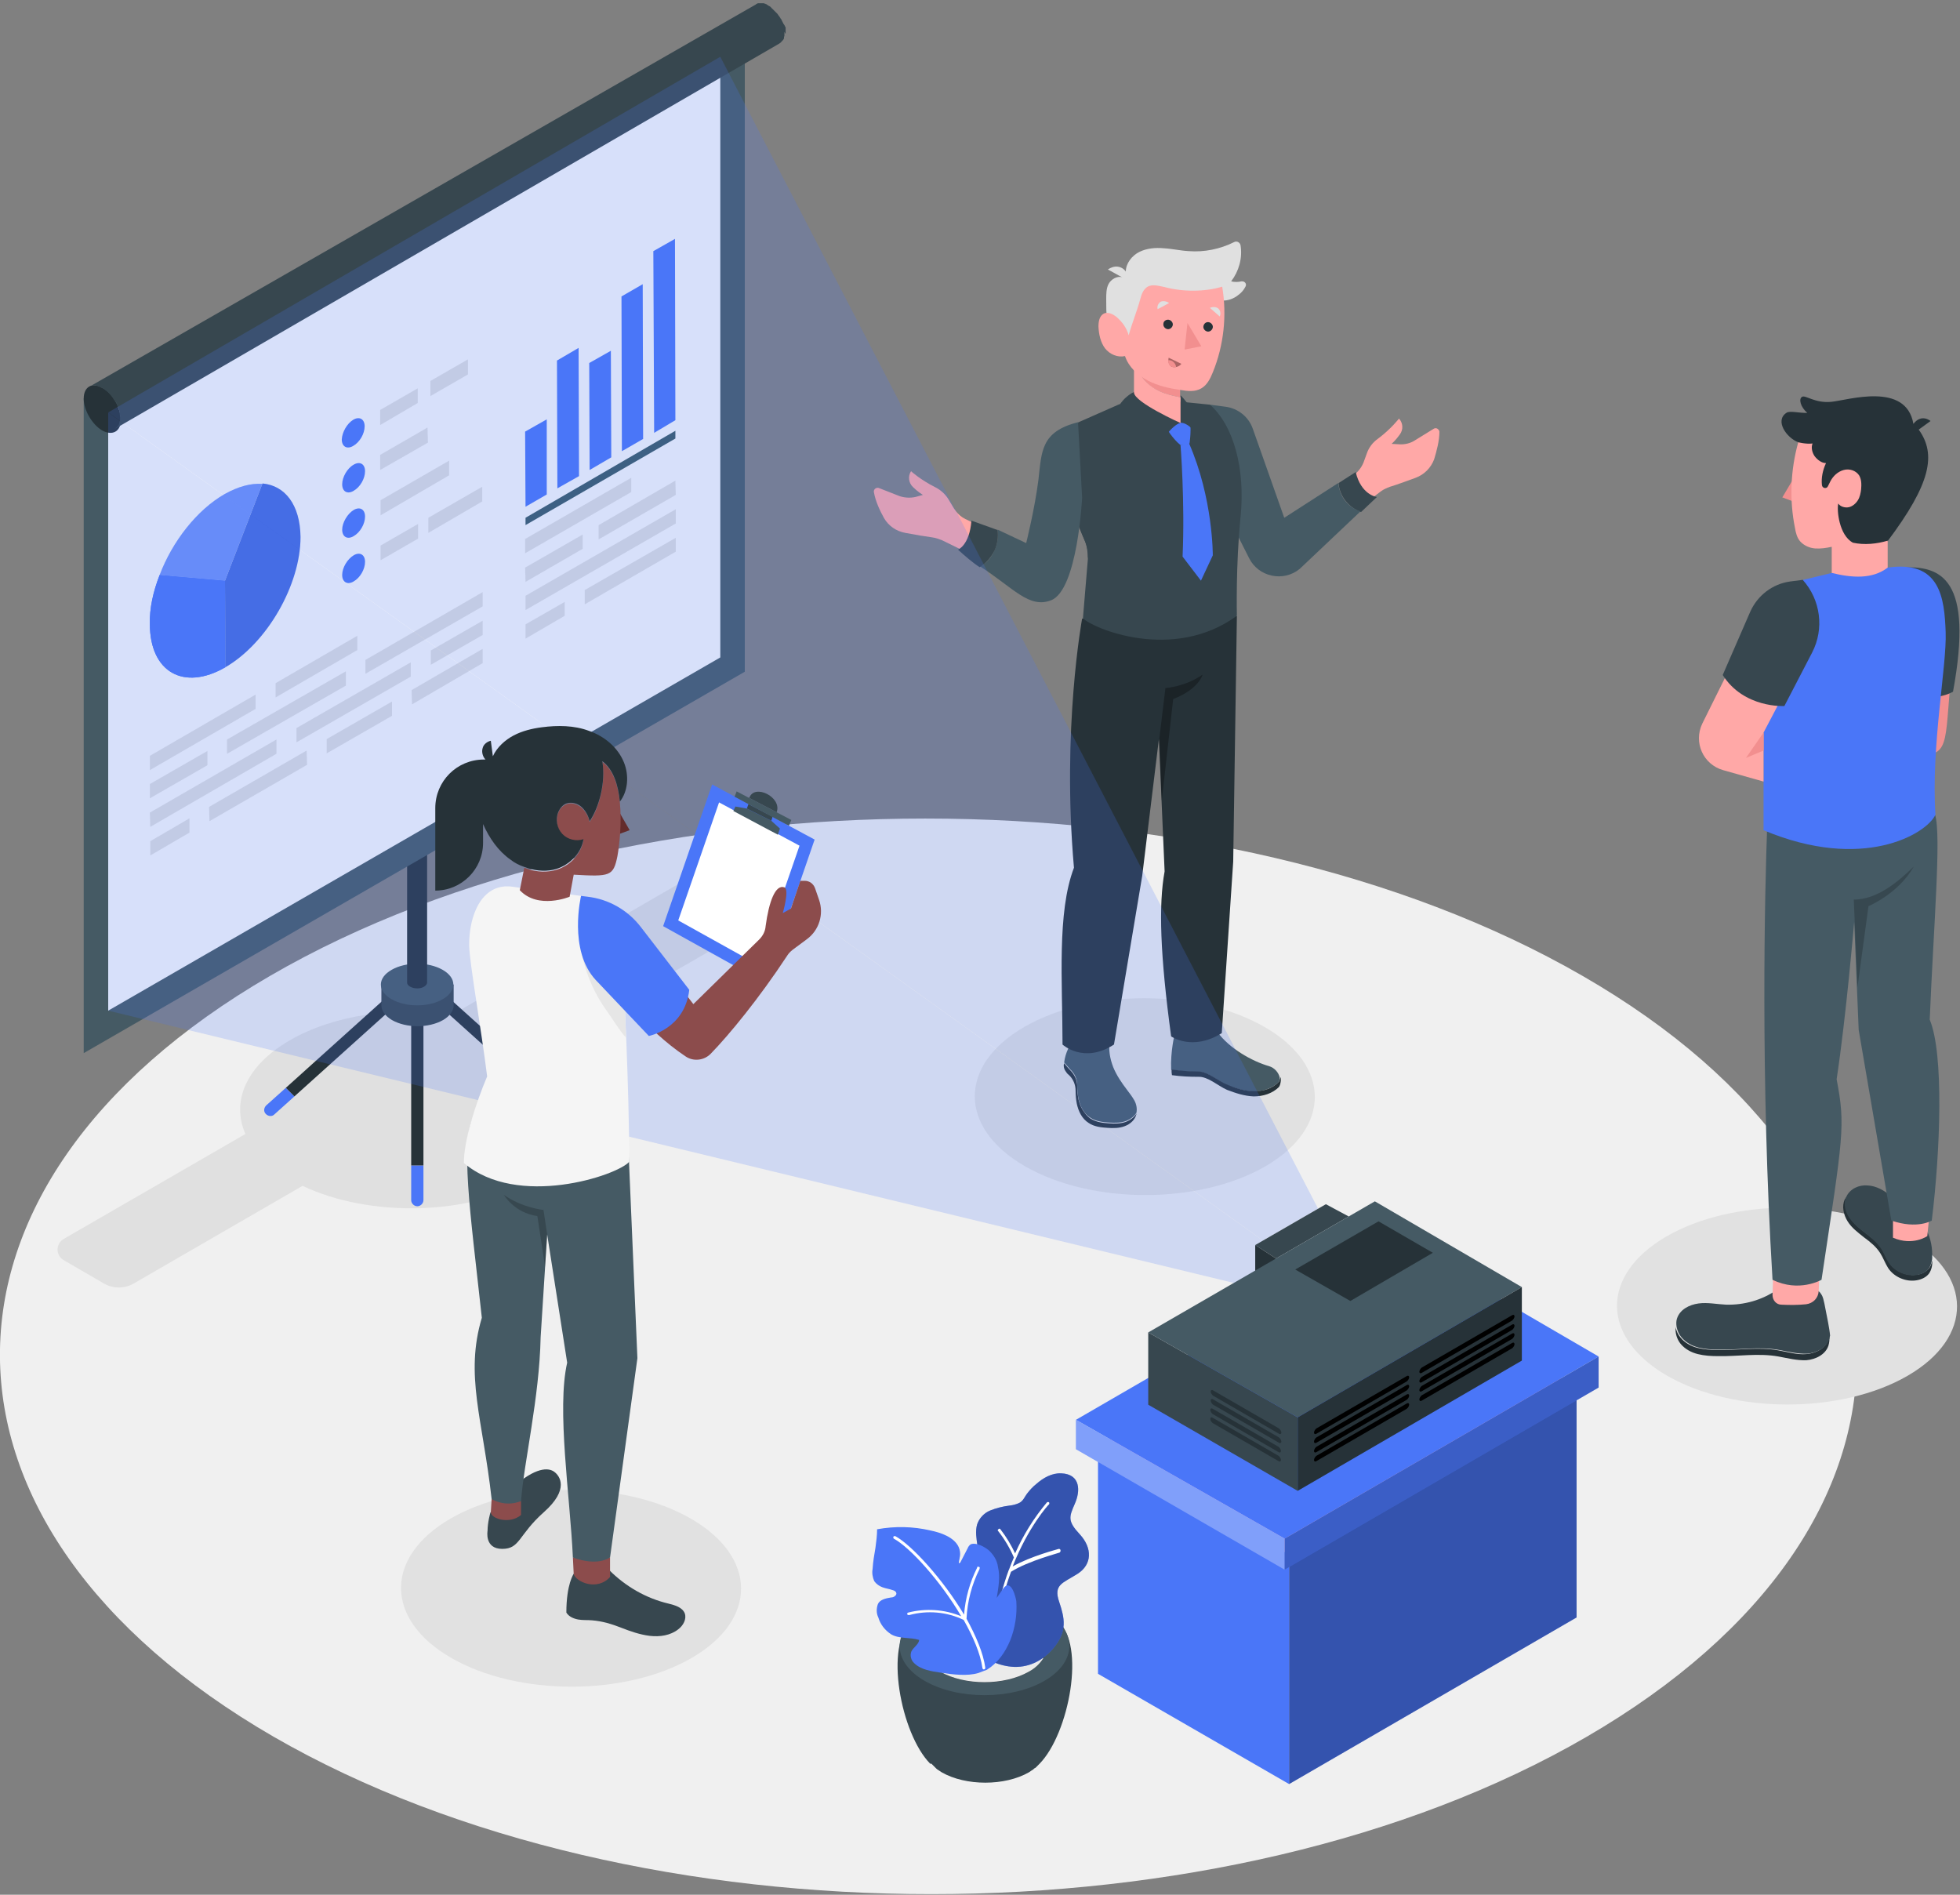 <svg xmlns="http://www.w3.org/2000/svg" width="480" height="464" viewBox="0 0 480 464" fill="none"><rect x="0" y="0" width="480" height="464" fill="#808080" stroke="none"/><g clip-path="url(#clip0_1773_14373)"><path d="M387.6 239.003C476.7 290.403 477.2 373.803 388.6 425.303C300.1 476.703 156.1 476.703 67 425.303C-22 373.803 -22.4 290.403 66.1 239.003C154.6 187.603 298.5 187.603 387.6 239.003Z" fill="#F0F0F0"></path><path d="M195.4 215.2L185.4 209.4C183.2 208.2 180.6 208.2 178.4 209.4L110.7 248.5C96.9 246.4 81.7 248.5 70.9 254.8C60.2 261 56.6 269.8 60.1 277.7L15.6 303.4C13.6 304.6 13.6 307.4 15.6 308.6L25.6 314.4C27.8 315.6 30.4 315.6 32.6 314.4L74.1 290.4C90.5 298.2 114.8 297.7 130.1 288.9C145.3 280.1 146.2 266.1 132.7 256.6L195.5 220.4C197.4 219.3 197.4 216.4 195.4 215.2Z" fill="#E0E0E0"></path><path d="M309.709 251.503C326.009 260.903 326.109 276.203 309.909 285.603C293.709 295.003 267.309 295.003 251.009 285.603C234.709 276.203 234.609 260.903 250.809 251.503C267.009 242.103 293.409 242.103 309.709 251.503Z" fill="#E1E1E1"></path><path d="M466.988 302.8C483.288 312.2 483.388 327.5 467.188 336.9C450.988 346.3 424.588 346.3 408.288 336.9C391.988 327.5 391.888 312.2 408.088 302.8C424.288 293.4 450.688 293.4 466.988 302.8Z" fill="#E1E1E1"></path><path d="M169.2 371.902C185.5 381.302 185.6 396.602 169.4 406.002C153.2 415.402 126.8 415.402 110.5 406.002C94.2 396.602 94.1 381.302 110.3 371.902C126.5 362.502 152.9 362.502 169.2 371.902Z" fill="#E1E1E1"></path><path d="M227.8 431.906C220.6 424.606 216.4 402.706 223.4 396.906H259C266 402.706 261.8 424.506 254.6 431.906L254.4 432.106L254.2 432.306C254 432.506 253.8 432.706 253.6 432.906L253.4 433.006C253.2 433.106 253.1 433.306 252.9 433.406C252.7 433.506 252.3 433.806 252 434.006C246.1 437.406 236.5 437.406 230.6 434.006C230.3 433.806 230 433.606 229.7 433.406C229.5 433.306 229.4 433.206 229.2 433.006L229 432.806C228.8 432.606 228.6 432.406 228.4 432.206C228.2 432.006 228.2 432.006 228.1 431.906H227.8Z" fill="#37474F"></path><path d="M255.8 394.603C263.9 399.303 263.9 406.903 255.8 411.603C247.7 416.303 234.5 416.303 226.4 411.603C218.3 406.903 218.3 399.303 226.4 394.603C234.6 389.903 247.8 389.903 255.8 394.603Z" fill="#455A64"></path><path d="M251.9 396.906C257.9 400.306 257.9 405.906 251.9 409.406C245.9 412.906 236.3 412.806 230.3 409.406C224.3 406.006 224.3 400.406 230.3 396.906C236.3 393.406 246 393.406 251.9 396.906Z" fill="#2E353A"></path><path d="M230.3 402.8C236.3 399.4 245.9 399.4 251.9 402.8C253.3 403.6 254.6 404.7 255.5 406.1C254.6 407.5 253.4 408.6 251.9 409.4C245.9 412.8 236.3 412.8 230.3 409.4C228.9 408.6 227.6 407.5 226.7 406.1C227.7 404.7 228.9 403.6 230.3 402.8Z" fill="#EBEBEB"></path><path d="M235.1 388.203C236.2 386.603 237.7 385.403 238.7 383.703C240.7 380.203 238.3 376.803 239.3 373.303C239.8 371.803 241 370.503 242.5 369.903C244 369.303 245.6 368.903 247.2 368.703C248.1 368.603 248.9 368.403 249.7 368.003C250.6 367.503 250.9 366.603 251.5 365.803C252.2 364.903 252.9 364.103 253.8 363.403C255.5 361.903 257.6 360.703 259.9 360.803C264.7 361.003 264.6 365.203 263.2 368.303C261.8 371.503 261.4 372.503 264.5 375.803C267.5 379.103 267.5 383.103 263.9 385.403C260.3 387.703 257.9 388.003 259.4 392.303C260.7 396.203 261.5 399.503 257.9 403.703C255.6 406.403 252.4 408.303 248.4 408.203C241.2 407.903 235.3 402.103 234.1 395.103C233.7 392.803 234 390.503 235.2 388.503L235.1 388.203Z" fill="#4A76F8"></path><path opacity="0.3" d="M235.1 388.203C236.2 386.603 237.7 385.403 238.7 383.703C240.7 380.203 238.3 376.803 239.3 373.303C239.8 371.803 241 370.503 242.5 369.903C244 369.303 245.6 368.903 247.2 368.703C248.1 368.603 248.9 368.403 249.7 368.003C250.6 367.503 250.9 366.603 251.5 365.803C252.2 364.903 252.9 364.103 253.8 363.403C255.5 361.903 257.6 360.703 259.9 360.803C264.7 361.003 264.6 365.203 263.2 368.303C261.8 371.503 261.4 372.503 264.5 375.803C267.5 379.103 267.5 383.103 263.9 385.403C260.3 387.703 257.9 388.003 259.4 392.303C260.7 396.203 261.5 399.503 257.9 403.703C255.6 406.403 252.4 408.303 248.4 408.203C241.2 407.903 235.3 402.103 234.1 395.103C233.7 392.803 234 390.503 235.2 388.503L235.1 388.203Z" fill="#4A76F8"></path><path opacity="0.3" d="M235.1 388.203C236.2 386.603 237.7 385.403 238.7 383.703C240.7 380.203 238.3 376.803 239.3 373.303C239.8 371.803 241 370.503 242.5 369.903C244 369.303 245.6 368.903 247.2 368.703C248.1 368.603 248.9 368.403 249.7 368.003C250.6 367.503 250.9 366.603 251.5 365.803C252.2 364.903 252.9 364.103 253.8 363.403C255.5 361.903 257.6 360.703 259.9 360.803C264.7 361.003 264.6 365.203 263.2 368.303C261.8 371.503 261.4 372.503 264.5 375.803C267.5 379.103 267.5 383.103 263.9 385.403C260.3 387.703 257.9 388.003 259.4 392.303C260.7 396.203 261.5 399.503 257.9 403.703C255.6 406.403 252.4 408.303 248.4 408.203C241.2 407.903 235.3 402.103 234.1 395.103C233.7 392.803 234 390.503 235.2 388.503L235.1 388.203Z" fill="black"></path><path d="M259.7 379.603C259.7 379.403 259.5 379.303 259.3 379.303C259 379.403 252.4 381.103 248 383.603C251.8 373.903 256.8 368.403 256.9 368.403C257 368.303 257 368.003 256.9 367.903C256.8 367.803 256.5 367.803 256.4 367.903C253.2 371.703 250.6 375.903 248.6 380.403C247.6 378.303 246.4 376.303 245 374.503C244.9 374.303 244.6 374.303 244.5 374.503C244.3 374.603 244.3 374.903 244.5 375.003C246 376.903 247.3 379.103 248.3 381.403C247.9 382.303 247.5 383.303 247.1 384.403C247 384.503 247 384.603 247 384.603C244.4 391.703 243.1 399.303 243.2 406.803C243.2 407.003 243.3 407.203 243.5 407.203H243.6C243.7 407.103 243.8 407.003 243.8 406.903C243.7 399.403 245 391.903 247.6 384.903C251.9 382.203 259.4 380.303 259.5 380.203C259.7 380.003 259.8 379.803 259.7 379.603Z" fill="white"></path><path d="M241.7 408.902C241.5 409.002 239.8 409.602 239.6 409.702C236.9 410.502 233.5 410.102 230.3 409.602C228.2 409.302 225.5 408.902 223.9 407.302C223.1 406.602 222.8 405.402 223.2 404.402C223.7 403.402 225 402.702 225.1 401.602C222.9 400.902 220.2 401.402 218.2 400.202C216.7 399.202 215.6 397.802 215.1 396.102C214.6 395.102 214.6 393.902 215 392.802C215.5 391.702 217 391.402 218.2 391.202C218.5 391.202 218.9 391.102 219.1 390.902C219.4 390.702 219.6 390.402 219.5 390.102C219.4 389.702 219 389.502 218.6 389.402C217.8 389.102 216.9 389.002 216.1 388.702C215.3 388.402 214.6 387.902 214.1 387.202C213.7 386.302 213.5 385.202 213.7 384.202C213.8 382.502 214.1 380.702 214.4 379.002C214.6 377.502 214.8 376.002 214.8 374.502C219.2 373.702 223.6 373.802 227.9 374.802C230.3 375.302 233.7 376.402 234.8 378.902C235.1 379.602 235.2 380.402 235.1 381.102C235 381.402 235 381.802 234.9 382.102C234.9 382.302 234.6 383.102 235.1 382.702C235.2 382.602 235.3 382.502 235.3 382.402L237 379.102C237.1 378.802 237.4 378.402 237.7 378.202C238.4 377.802 240.2 378.102 242.1 379.602C243.3 380.702 244.2 382.102 244.4 383.702C245 386.202 244.5 388.802 244.1 391.302L245.7 389.002C247.6 386.402 248.8 391.202 248.9 392.202C249.1 395.402 248.6 398.702 247.4 401.702C246.2 404.602 244.4 407.202 241.7 408.902Z" fill="#4A76F8"></path><path d="M236.7 396.405C236.9 392.105 238 388.005 239.9 384.205V384.105C240 383.905 239.9 383.705 239.7 383.705C239.5 383.605 239.3 383.705 239.3 383.805V383.905C237.5 387.505 236.4 391.405 236.1 395.405C230.9 386.705 223.3 378.405 219.3 376.205C219.1 376.105 218.9 376.205 218.8 376.305C218.7 376.505 218.8 376.705 218.9 376.805C222.8 378.905 230.3 387.105 235.4 395.805C231.3 394.105 226.7 393.805 222.4 394.905C222.2 395.005 222.1 395.105 222.2 395.305C222.2 395.405 222.3 395.505 222.5 395.505C222.6 395.505 222.6 395.505 222.7 395.505C227.1 394.305 231.9 394.705 236 396.705C238.3 400.805 240.1 404.905 240.6 408.505C240.6 408.605 240.7 408.705 240.8 408.805C240.9 408.805 240.9 408.805 241 408.805C241.2 408.805 241.3 408.605 241.3 408.405C240.8 404.805 239 400.605 236.7 396.405Z" fill="white"></path><path d="M100.7 285.398V293.898C100.7 294.698 101.4 295.398 102.2 295.398C103 295.398 103.7 294.698 103.7 293.898V285.398H100.7Z" fill="#4A76F8"></path><path d="M103.7 244.898C103.7 244.098 103 243.398 102.2 243.398C101.4 243.398 100.7 244.098 100.7 244.898V285.398H103.7V244.898Z" fill="#263238"></path><path d="M107.3 241.997C106.7 241.397 105.7 241.497 105.2 242.097C104.6 242.697 104.7 243.697 105.3 244.197L132.3 268.497L134.4 266.397L107.3 241.997Z" fill="#263238"></path><path d="M139.2 270.698L134.4 266.398L132.3 268.498L137.2 272.898C137.5 273.198 137.8 273.298 138.2 273.298C138.6 273.298 139 273.098 139.3 272.798C139.8 272.198 139.8 271.298 139.2 270.698Z" fill="#4A76F8"></path><path d="M65.2 270.698C64.6 271.298 64.5 272.198 65.1 272.798C65.4 273.098 65.8 273.298 66.2 273.298C66.6 273.298 66.9 273.198 67.2 272.898L72.1 268.498L70 266.398L65.2 270.698Z" fill="#4A76F8"></path><path d="M99.2 242.097C98.6 241.497 97.7 241.397 97.1 241.997L70 266.397L72.1 268.497L99.1 244.197C99.7 243.697 99.7 242.697 99.2 242.097Z" fill="#263238"></path><path d="M111 241.102H93.4V246.202C93.4 247.502 94.3 248.802 96 249.802C99.5 251.802 105 251.802 108.5 249.802C110.2 248.802 111.1 247.502 111.1 246.202V241.102H111Z" fill="#37474F"></path><path d="M108.4 237.5C111.9 239.5 111.9 242.7 108.4 244.7C105 246.7 99.4 246.7 95.9 244.7C92.4 242.7 92.4 239.5 95.9 237.5C99.4 235.5 104.9 235.5 108.4 237.5Z" fill="#455A64"></path><path d="M99.7 54.297V240.597C99.7 240.997 99.9 241.297 100.4 241.597C101.4 242.197 103 242.197 103.9 241.597C104.4 241.297 104.6 240.897 104.6 240.597V54.297H99.7Z" fill="#263238"></path><path d="M20.5 97.6V257.9L182.4 164.5V3.5L20.5 97.6Z" fill="#455A64"></path><path d="M26.5 100.998L176.4 13.898V160.998L26.5 247.498V100.998Z" fill="#FAFAFA"></path><path d="M25.1 95C27.6 96.4 29.6 100 29.6 102.8C29.6 105.7 27.5 106.8 25 105.4C22.5 103.9 20.5 100.4 20.5 97.6C20.5 94.7 22.6 93.5 25.1 95Z" fill="#263238"></path><path d="M192.4 8.297C192.4 8.197 192.4 8.197 192.4 8.097V7.997V7.897C192.4 7.797 192.4 7.797 192.4 7.697C192.4 7.597 192.4 7.497 192.4 7.497C192.4 7.397 192.4 7.397 192.4 7.297C192.4 7.197 192.4 7.097 192.4 7.097V6.997C192.4 6.997 192.4 6.997 192.4 6.897V6.797C192.4 6.697 192.4 6.597 192.3 6.597C192.3 6.497 192.3 6.497 192.2 6.397C192.2 6.297 192.2 6.197 192.1 6.197C192.1 6.097 192 5.997 192 5.997C192 5.997 192 5.897 191.9 5.897C191.9 5.797 191.8 5.797 191.8 5.697C191.8 5.597 191.8 5.597 191.7 5.497C191.7 5.397 191.6 5.397 191.6 5.297C191.6 5.197 191.5 5.097 191.5 5.097C191.5 4.997 191.4 4.997 191.4 4.897C191.4 4.797 191.3 4.697 191.3 4.697C191.3 4.697 191.3 4.597 191.2 4.597C191.2 4.497 191.1 4.497 191.1 4.397C191 4.297 191 4.197 190.9 4.097C190.8 3.997 190.7 3.797 190.6 3.697C190.5 3.597 190.5 3.497 190.4 3.397C190.3 3.297 190.3 3.297 190.2 3.197C190.1 3.097 190.1 3.097 190 2.997C189.9 2.897 189.9 2.897 189.8 2.797L189.7 2.697C189.6 2.597 189.6 2.597 189.5 2.497C189.5 2.497 189.5 2.497 189.4 2.397L189.3 2.297C189.2 2.197 189.2 2.197 189.1 2.097C189.1 2.097 189 2.097 189 1.997C189 1.997 189 1.997 188.9 1.897C188.8 1.797 188.8 1.797 188.7 1.697L188.6 1.597C188.5 1.597 188.5 1.497 188.4 1.497C188.3 1.497 188.3 1.397 188.2 1.397L188.1 1.297C188 1.297 188 1.197 187.9 1.197C187.9 1.197 187.8 1.197 187.8 1.097C187.7 1.097 187.7 0.997 187.6 0.997C187.5 0.997 187.5 0.997 187.4 0.897H187.3C187.2 0.897 187.2 0.897 187.1 0.797H187C187 0.797 187 0.797 186.9 0.797C186.8 0.797 186.8 0.797 186.7 0.797H186.6C186.5 0.797 186.5 0.797 186.4 0.797H186.3C186.3 0.797 186.3 0.797 186.2 0.797C186.2 0.797 186.2 0.797 186.1 0.797C186 0.797 185.9 0.797 185.8 0.797C185.8 0.797 185.8 0.797 185.7 0.797C185.6 0.797 185.5 0.797 185.4 0.897C185.3 0.897 185.2 0.997 185.1 1.097L21.9 94.697C22 94.597 22.1 94.597 22.2 94.497C22.3 94.497 22.4 94.397 22.5 94.397C22.5 94.397 22.5 94.397 22.6 94.397C22.7 94.397 22.8 94.397 22.9 94.397C22.9 94.397 22.9 94.397 23 94.397C23.1 94.397 23.2 94.397 23.3 94.397C23.4 94.397 23.5 94.397 23.7 94.497C23.8 94.497 24 94.597 24.1 94.597C24.2 94.597 24.4 94.697 24.5 94.797C24.6 94.897 24.8 94.897 25 94.997C25.2 95.097 25.3 95.197 25.5 95.297C25.6 95.397 25.8 95.497 25.9 95.597C26 95.697 26.2 95.797 26.3 95.897C26.4 95.997 26.6 96.097 26.7 96.297C26.8 96.397 27 96.597 27.1 96.697C27.2 96.897 27.4 96.997 27.5 97.197C27.6 97.297 27.7 97.497 27.8 97.697C27.9 97.797 27.9 97.897 28 97.997C28.1 98.097 28.1 98.197 28.2 98.197C28.2 98.197 28.2 98.297 28.3 98.297C28.4 98.397 28.5 98.597 28.5 98.697C28.6 98.897 28.7 98.997 28.7 99.197C28.8 99.397 28.8 99.497 28.9 99.697C29 99.897 29 100.097 29.1 100.197C29.2 100.397 29.2 100.497 29.2 100.697C29.2 100.897 29.3 101.097 29.3 101.197C29.3 101.397 29.3 101.597 29.4 101.697C29.4 101.897 29.4 102.097 29.4 102.197C29.4 102.397 29.4 102.497 29.4 102.697C29.4 102.797 29.4 102.997 29.3 103.097C29.3 103.097 29.3 103.097 29.3 103.197C29.3 103.297 29.2 103.497 29.2 103.597C29.2 103.597 29.2 103.597 29.2 103.697C29.2 103.797 29.1 103.897 29.1 103.997C29 104.097 29 104.197 28.9 104.297C28.8 104.397 28.8 104.497 28.7 104.497C28.7 104.497 28.7 104.597 28.6 104.597C28.5 104.697 28.5 104.697 28.4 104.797C28.4 104.797 28.4 104.797 28.3 104.897C28.2 104.997 28.1 104.997 28 105.097L190.8 10.697C190.9 10.597 191 10.597 191.1 10.497C191.1 10.497 191.1 10.497 191.2 10.397C191.3 10.297 191.3 10.297 191.4 10.197C191.4 10.197 191.4 10.097 191.5 10.097C191.6 9.997 191.6 9.897 191.7 9.897C191.8 9.797 191.8 9.697 191.9 9.597C191.9 9.497 192 9.497 192 9.397V9.297C192 9.297 192 9.297 192 9.197C192 9.197 192 9.197 192 9.097C192 8.997 192 8.897 192.1 8.897V8.797C192.1 8.797 192.1 8.797 192.1 8.697V8.597C192.1 8.497 192.1 8.497 192.1 8.397V8.297C192.1 8.297 192.1 8.297 192.1 8.197C192.1 8.097 192.1 8.097 192.1 7.997C192.1 7.897 192.1 7.897 192.1 7.797C192.4 8.397 192.4 8.297 192.4 8.297Z" fill="#37474F"></path><path d="M39.1 140.797L55.1 142.197L55.2 163.397C45 169.297 36.7 164.597 36.7 152.797C36.6 148.997 37.5 144.897 39.1 140.797Z" fill="#4A76F8"></path><path d="M64.3 118.398C69.8 118.898 73.5 123.598 73.6 131.498C73.6 143.198 65.4 157.498 55.2 163.398L55.1 142.198L64.2 118.598L64.3 118.398Z" fill="#4A76F8"></path><path d="M55 120.999C58.4 119.099 61.5 118.299 64.2 118.499V118.599L55.1 142.199L39.1 140.799C42.2 132.599 48.2 124.899 55 120.999Z" fill="#4A76F8"></path><g opacity="0.2"><path d="M55 120.999C58.4 119.099 61.5 118.299 64.2 118.499V118.599L55.1 142.199L39.1 140.799C42.2 132.599 48.2 124.899 55 120.999Z" fill="white"></path></g><path d="M39.1 140.797L55.1 142.197L55.2 163.397C45 169.297 36.7 164.597 36.7 152.797C36.6 148.997 37.5 144.897 39.1 140.797Z" fill="#4A76F8"></path><path d="M46.4 200.398V203.898L36.8 209.498V205.998L46.4 200.398Z" fill="#E0E0E0"></path><path d="M50.8 183.898V187.398L36.7 195.498V191.998L50.8 183.898Z" fill="#E0E0E0"></path><path d="M67.7 181.094V184.594L36.8 202.494L36.7 198.994L67.7 181.094Z" fill="#E0E0E0"></path><path d="M118.2 145V148.5L89.5 165V161.6L118.2 145Z" fill="#E0E0E0"></path><path d="M96 171.797V175.297L80 184.497V180.997L96 171.797Z" fill="#E0E0E0"></path><path d="M100.6 162.195V165.695L72.6 181.795V178.295L100.6 162.195Z" fill="#E0E0E0"></path><path d="M87.5 155.695V159.195L67.5 170.795V167.295L87.5 155.695Z" fill="#E0E0E0"></path><path d="M84.7 164.398V167.898L55.6 184.598V181.098L84.7 164.398Z" fill="#E0E0E0"></path><g opacity="0.1"><path d="M64.3 118.398C69.8 118.898 73.5 123.598 73.6 131.498C73.6 143.198 65.4 157.498 55.2 163.398L55.1 142.198L64.2 118.598L64.3 118.398Z" fill="black"></path></g><path d="M86.5 102.798C88 101.898 89.3 102.598 89.3 104.398C89.3 106.198 88.1 108.298 86.5 109.198C85 110.098 83.7 109.398 83.7 107.598C83.8 105.798 85 103.698 86.5 102.798Z" fill="#4A76F8"></path><path d="M86.6 113.798C88.1 112.898 89.4 113.598 89.4 115.398C89.4 117.198 88.2 119.298 86.6 120.198C85.1 121.098 83.8 120.398 83.8 118.598C83.8 116.898 85 114.698 86.6 113.798Z" fill="#4A76F8"></path><path d="M86.6 124.899C88.1 123.999 89.4 124.699 89.4 126.499C89.4 128.299 88.2 130.399 86.6 131.299C85.1 132.199 83.8 131.499 83.8 129.699C83.8 127.999 85.1 125.799 86.6 124.899Z" fill="#4A76F8"></path><path d="M86.6 135.993C88.1 135.093 89.4 135.793 89.4 137.593C89.4 139.393 88.2 141.493 86.6 142.393C85.1 143.293 83.8 142.593 83.8 140.793C83.8 138.993 85.1 136.893 86.6 135.993Z" fill="#4A76F8"></path><path d="M102.3 95.094V98.694L93.1 104.094V100.394L102.3 95.094Z" fill="#E0E0E0"></path><path d="M114.6 88V91.7L105.4 97V93.3L114.6 88Z" fill="#E0E0E0"></path><path d="M118.1 119.195V122.795L104.9 130.495V126.795L118.1 119.195Z" fill="#E0E0E0"></path><path d="M110 112.797V116.397L93.2 126.197V122.497L110 112.797Z" fill="#E0E0E0"></path><path d="M104.7 104.695L104.8 108.395L93.1 115.095V111.395L104.7 104.695Z" fill="#E0E0E0"></path><path d="M102.4 128.297V131.897L93.2 137.197V133.597L102.4 128.297Z" fill="#E0E0E0"></path><path d="M75.1 183.797L75.2 187.297L51.3 201.097L51.2 197.597L75.1 183.797Z" fill="#E0E0E0"></path><path d="M62.6 170.094V173.594L36.7 188.594V185.094L62.6 170.094Z" fill="#E0E0E0"></path><path d="M118.2 152V155.5L105.5 162.8V159.3L118.2 152Z" fill="#E0E0E0"></path><path d="M118.2 158.898V162.398L100.9 172.498L100.8 168.998L118.2 158.898Z" fill="#E0E0E0"></path><path d="M142.7 130.898V134.398L128.7 142.498L128.6 138.998L142.7 130.898Z" fill="#E0E0E0"></path><path d="M165.4 117.695L165.5 121.195L146.6 132.095V128.595L165.4 117.695Z" fill="#E0E0E0"></path><path d="M141.7 85.195L141.8 116.595L136.5 119.595L136.4 88.295L141.7 85.195Z" fill="#4A76F8"></path><path d="M149.6 85.898L149.7 111.998L144.4 115.098L144.3 88.898L149.6 85.898Z" fill="#4A76F8"></path><path d="M157.4 69.594L157.5 107.494L152.3 110.494L152.2 72.594L157.4 69.594Z" fill="#4A76F8"></path><path d="M165.3 58.5L165.4 102.9L160.2 106L160 61.5L165.3 58.5Z" fill="#4A76F8"></path><path d="M165.5 131.695V135.095L143.2 147.995V144.495L165.5 131.695Z" fill="#E0E0E0"></path><path d="M165.5 124.695V128.195L128.7 149.395V145.895L165.5 124.695Z" fill="#E0E0E0"></path><path d="M154.6 116.992V120.492L128.6 135.492V131.992L154.6 116.992Z" fill="#E0E0E0"></path><path d="M165.4 105.492V107.392L128.7 128.592V126.792L165.4 105.492Z" fill="#395A65"></path><path d="M133.9 102.695V121.095L128.7 124.095L128.6 105.695L133.9 102.695Z" fill="#4A76F8"></path><path d="M138.3 147.398V150.798L128.7 156.398V152.898L138.3 147.398Z" fill="#E0E0E0"></path><path d="M477.588 167.898C476.188 183.998 477.388 185.598 466.488 184.798V167.898H477.588Z" fill="#F28F8F"></path><path d="M465.688 138.999C475.388 138.399 483.388 141.699 478.288 169.399C473.588 171.999 465.688 170.499 465.688 170.499V138.999Z" fill="#37474F"></path><path d="M447.788 328C447.088 330.2 444.688 331.4 442.388 331.6C440.088 331.8 437.888 331.1 435.588 330.7C430.588 329.8 425.688 330.7 420.688 330.6C419.088 330.6 417.388 330.5 415.788 330.1C414.188 329.7 412.688 328.9 411.588 327.6C410.988 326.9 410.488 325.9 410.388 325C410.188 326.4 410.688 328 411.588 329.1C412.688 330.4 414.188 331.2 415.788 331.6C417.388 332 419.088 332.1 420.688 332.1C425.688 332.2 430.588 331.3 435.588 332.2C437.788 332.6 440.088 333.2 442.388 333.1C444.688 332.9 447.088 331.7 447.788 329.5C447.988 328.8 448.088 328 447.988 327.2C447.888 327.4 447.888 327.7 447.788 328Z" fill="#263238"></path><path d="M447.688 323.801C447.388 322.301 447.088 320.701 446.788 319.201C446.588 318.401 446.488 317.601 445.988 316.901C445.588 316.201 444.788 315.701 443.988 315.701C441.188 315.301 437.388 314.301 435.088 315.901C431.488 318.401 427.088 319.601 422.788 319.501C420.488 319.401 418.188 318.901 415.988 319.201C413.688 319.501 411.388 320.701 410.688 322.901C410.488 323.501 410.488 324.201 410.588 324.901C410.788 325.901 411.188 326.801 411.788 327.501C412.888 328.801 414.388 329.601 415.988 330.001C417.588 330.401 419.288 330.501 420.888 330.501C425.888 330.601 430.788 329.701 435.788 330.601C437.988 331.001 440.288 331.601 442.588 331.501C444.888 331.301 447.288 330.101 447.988 327.901C448.088 327.601 448.088 327.301 448.188 327.101C448.088 326.001 447.888 324.901 447.688 323.801Z" fill="#37474F"></path><path d="M434.288 311.102L434.088 317.102C434.088 318.402 434.988 319.502 436.288 319.502C438.288 319.602 440.288 319.602 442.288 319.402C443.988 319.202 445.288 317.902 445.388 316.202L445.588 311.802L434.288 311.102Z" fill="#FFA8A7"></path><path d="M473.288 308.009C473.188 308.909 472.988 309.809 472.488 310.509C471.788 311.409 470.788 311.909 469.688 312.109C467.088 312.609 464.188 311.409 462.688 309.209C461.988 308.109 461.488 306.809 460.788 305.709C459.788 304.209 458.288 303.009 456.888 301.909C455.388 300.809 453.988 299.609 452.988 298.109C451.988 296.609 451.588 294.709 452.188 293.109C452.088 293.309 451.888 293.509 451.788 293.709C450.988 295.409 451.488 297.509 452.488 299.109C453.488 300.709 454.988 301.809 456.488 303.009C457.988 304.109 459.488 305.309 460.488 306.909C461.188 308.009 461.688 309.409 462.388 310.509C463.888 312.809 466.888 314.009 469.488 313.509C470.588 313.309 471.688 312.809 472.388 311.909C473.088 310.909 473.288 309.709 473.188 308.509C473.288 308.209 473.288 308.109 473.288 308.009Z" fill="#263238"></path><path d="M471.388 300.506C469.588 297.306 465.888 295.006 462.988 292.806C461.388 291.506 459.488 290.406 457.388 290.306C455.288 290.106 453.088 291.106 452.188 293.006C452.188 293.106 452.188 293.106 452.088 293.206C451.388 294.806 451.888 296.806 452.888 298.206C453.888 299.706 455.388 300.906 456.788 302.006C458.288 303.106 459.688 304.306 460.688 305.806C461.388 306.906 461.788 308.206 462.588 309.306C464.088 311.506 466.988 312.706 469.588 312.206C470.688 312.006 471.788 311.506 472.388 310.606C472.888 309.906 473.088 309.006 473.188 308.106C473.188 307.806 473.188 307.506 473.188 307.206C473.188 304.806 472.588 302.506 471.388 300.506Z" fill="#37474F"></path><path d="M463.588 297.703V303.103C468.488 305.203 471.988 302.703 471.988 302.703L472.488 297.803L463.588 297.703Z" fill="#FFA8A7"></path><path d="M473.888 199.5C475.488 204.4 473.488 227.5 472.588 249.7C476.088 258.1 475.188 281.9 473.088 298.9C473.088 298.9 469.588 301.1 463.188 298.9L455.188 252.2L454.088 225.8C454.088 225.8 452.088 249.2 449.788 264.3C451.988 275.8 451.388 278 446.088 313.4C446.088 313.4 440.588 316.6 434.088 313.4C431.088 263.7 432.188 218.3 432.788 202L473.888 199.5Z" fill="#455A64"></path><path d="M431.888 162.105V203.305C456.088 213.505 471.788 204.305 473.988 199.505C472.888 182.705 476.788 163.105 476.488 154.805C476.188 146.505 475.188 137.105 462.288 139.005L448.588 140.305L441.588 142.005L431.888 162.105Z" fill="#4A76F8"></path><path d="M440.388 108.303C437.488 107.203 434.588 103.003 437.488 101.103C438.288 100.503 440.688 101.203 442.588 101.103C440.888 99.603 440.488 97.703 441.288 97.203C442.088 96.603 444.388 98.803 448.488 98.403C452.588 98.003 466.788 93.403 468.588 103.803C470.588 101.203 472.788 103.103 472.788 103.103L469.888 105.203C474.288 111.303 472.788 118.503 462.288 132.503C457.288 137.803 451.988 134.003 451.988 134.003L447.588 123.203L443.288 118.003L440.388 108.303Z" fill="#263238"></path><path d="M439.388 116.906L436.488 121.806L439.688 123.006L439.388 116.906Z" fill="#F28F8F"></path><path d="M440.388 108.305C438.488 115.105 438.188 122.405 439.588 129.305C439.788 130.505 440.088 131.705 440.888 132.605C441.788 133.605 443.188 134.205 444.488 134.305C445.888 134.405 447.188 134.205 448.588 133.905V140.305C453.488 141.505 458.488 141.905 462.288 139.005V132.405C459.588 133.205 456.588 133.505 453.788 132.905C450.388 131.105 449.788 124.905 450.188 123.305C450.688 124.105 451.888 124.405 452.788 124.205C453.688 124.005 454.488 123.305 454.988 122.505C455.488 121.705 455.688 120.705 455.788 119.805C455.888 118.605 455.888 117.405 455.288 116.405C454.488 115.205 452.888 114.705 451.488 115.105C450.088 115.505 448.988 116.505 448.288 117.805C448.088 118.205 447.888 118.605 447.688 119.005C447.388 119.805 446.288 119.605 446.188 118.805C445.988 117.005 446.388 115.105 447.188 113.405C446.088 113.405 445.088 112.605 444.388 111.705C443.788 110.805 443.488 109.605 443.888 108.605C442.288 108.805 440.388 108.305 440.388 108.305Z" fill="#FFA8A7"></path><path opacity="0.2" d="M454.888 241.803L453.988 220.303C459.588 220.303 464.688 216.103 468.688 212.203C464.888 218.903 457.588 221.903 457.588 221.903L454.888 241.803Z" fill="black"></path><path d="M431.888 191.398V179.398L435.988 171.598L423.488 163.898L416.888 177.198C414.688 181.798 417.088 187.198 421.988 188.598L431.888 191.398Z" fill="#FFA8A7"></path><path d="M431.888 179.398L427.588 185.598L431.888 183.798V179.398Z" fill="#F28F8F"></path><path d="M441.488 142L438.388 142.4C434.088 143 430.388 145.8 428.588 149.9L421.888 165.3C427.088 173.5 436.988 172.9 436.988 172.9L443.788 159.8C446.788 154 445.888 146.9 441.488 142Z" fill="#37474F"></path><path d="M328.31 118.8L331.61 116.3C332.61 115.5 333.41 114.5 333.91 113.3L334.71 111.1C335.21 109.6 336.21 108.3 337.51 107.4C340.71 105 342.61 102.5 342.61 102.5C343.61 103.6 343.71 105.2 342.81 106.4C341.91 107.7 340.81 108.7 340.81 108.7L342.61 108.8C343.91 108.9 345.31 108.6 346.41 107.9L351.11 105C351.71 104.6 352.41 105.1 352.51 105.7C352.51 108 351.81 110.5 351.21 112.5C350.41 114.6 348.81 116.2 346.71 117C344.21 117.9 341.81 118.8 340.41 119.2C339.61 119.5 338.91 119.8 338.21 120.3L333.31 124L328.31 118.8Z" fill="#FFA8A7"></path><path d="M332.01 115.602L327.81 118.302C327.91 119.802 328.51 121.302 329.41 122.502C330.41 123.802 331.71 124.802 333.31 125.402L337.21 121.702C337.01 121.702 333.31 121.102 332.01 115.602Z" fill="#37474F"></path><path d="M329.31 122.502C328.41 121.302 327.91 119.802 327.71 118.302L314.51 126.802L306.81 105.002C305.81 102.102 303.21 100.002 300.11 99.602L296.31 99.102L299.81 124.602L305.91 136.702C308.21 141.302 314.31 142.602 318.31 139.302L333.21 125.202C331.71 124.802 330.31 123.802 329.31 122.502Z" fill="#455A64"></path><path d="M313.109 264.997C311.509 266.597 309.209 267.297 306.909 267.297C304.609 267.197 302.509 266.497 300.409 265.697C298.309 264.797 295.709 262.397 293.409 262.497C291.309 262.497 288.909 262.297 286.809 261.997C286.609 257.397 287.709 253.097 287.709 253.097L298.209 252.797C301.009 256.697 306.609 259.897 310.809 261.097C312.109 261.497 313.109 262.597 313.409 263.897C313.409 263.897 313.409 263.897 313.409 263.997C313.409 264.597 313.109 264.997 313.109 264.997Z" fill="#455A64"></path><path d="M293.51 262.398C295.81 262.398 298.41 264.798 300.51 265.598C302.61 266.498 304.81 267.198 307.01 267.198C309.31 267.298 311.61 266.598 313.21 264.898C313.21 264.898 313.41 264.498 313.61 263.798C313.61 263.798 313.61 263.798 313.61 263.698C313.71 264.198 313.71 264.598 313.61 265.098C313.51 265.798 313.21 266.198 313.21 266.198C311.61 267.798 309.31 268.498 307.01 268.498C304.71 268.398 302.61 267.698 300.51 266.898C298.41 265.998 295.81 263.598 293.51 263.698C291.21 263.698 289.21 263.598 287.01 263.298C286.91 262.798 286.91 262.398 286.91 261.898C288.91 262.198 291.41 262.398 293.51 262.398Z" fill="#263238"></path><path d="M263.81 265.998C263.81 267.098 263.91 268.098 264.11 269.198C264.51 270.998 265.51 272.798 267.01 273.898C268.41 274.798 270.01 274.998 271.61 275.098C273.01 275.198 274.51 275.198 275.81 274.698C276.81 274.298 277.81 273.598 278.31 272.698C278.31 272.698 278.31 272.698 278.31 272.798C278.01 274.198 276.81 275.298 275.41 275.798C274.11 276.298 272.61 276.298 271.21 276.198C269.61 276.098 267.91 275.898 266.61 274.998C265.01 273.998 264.11 272.198 263.71 270.298C263.51 269.298 263.41 268.198 263.41 267.098C263.41 265.598 262.81 264.198 261.71 263.198C261.41 262.998 261.21 262.698 261.01 262.398C260.71 261.998 260.51 261.498 260.51 260.998C260.51 260.798 260.51 260.598 260.61 260.398C261.01 260.898 261.91 261.898 262.11 262.098C263.11 263.098 263.81 264.498 263.81 265.998Z" fill="#263238"></path><path d="M271.81 254.797C271.41 256.997 271.81 259.197 272.61 261.297C273.41 263.297 274.71 265.197 276.01 266.897C276.61 267.697 277.31 268.597 277.81 269.497C278.31 270.397 278.51 271.497 278.31 272.497C277.81 273.397 276.81 274.097 275.81 274.497C274.51 274.997 273.01 274.997 271.61 274.897C270.01 274.797 268.31 274.597 267.01 273.697C265.41 272.697 264.51 270.897 264.11 268.997C263.91 267.997 263.81 266.897 263.81 265.797C263.81 264.297 263.21 262.897 262.11 261.897C261.91 261.697 261.01 260.597 260.61 260.197C260.91 257.597 262.21 255.697 262.21 255.697L271.81 254.797Z" fill="#455A64"></path><path d="M302.91 150.898L302.01 210.998L299.21 252.998C292.01 257.498 286.81 253.798 286.81 253.798C284.11 233.898 283.71 221.598 285.21 213.398L283.81 180.998L279.71 214.598L272.81 255.798C265.41 260.598 260.21 255.798 260.21 255.798C260.21 240.498 258.81 223.498 263.01 212.498C260.01 178.498 265.01 151.498 265.01 151.498L302.91 150.898Z" fill="#263238"></path><path opacity="0.3" d="M285.41 168.495L283.91 180.895L284.51 196.095L287.31 171.195C293.71 168.695 294.51 165.195 294.51 165.195C290.31 168.195 285.41 168.495 285.41 168.495Z" fill="black"></path><path d="M289.31 98.398L296.31 99.098C302.11 104.198 305.01 114.798 303.81 126.598C302.61 138.398 302.91 150.798 302.91 150.798C287.31 162.198 267.61 153.898 265.21 151.398L266.41 136.998C266.51 135.398 266.31 133.798 265.61 132.298C264.11 128.898 261.51 122.198 261.11 116.898C260.61 109.598 263.91 103.498 263.91 103.498L274.11 98.998L289.31 98.398Z" fill="#37474F"></path><path d="M265.61 132.298C264.31 129.298 262.11 123.698 261.41 118.898C262.81 119.798 264.41 120.598 265.01 122.098C266.91 126.698 267.41 131.898 266.41 136.798C266.41 135.198 266.21 133.698 265.61 132.298Z" fill="#37474F"></path><path d="M291.21 108.602C297.11 122.102 297.01 136.002 297.01 136.002L294.11 142.202L289.61 136.302C290.21 122.802 289.11 109.002 289.11 109.002L291.21 108.602Z" fill="#4A76F8"></path><path d="M291.51 103.5C291.71 106.2 291.31 108.6 291.31 108.6C290.51 109.1 289.11 109 289.11 109C287.21 107.5 285.61 104.8 285.61 104.8L289.11 103.5H291.51Z" fill="#4A76F8"></path><path d="M289.11 103.495C286.11 104.595 283.41 109.995 283.41 109.995C275.51 103.295 274.21 99.095 274.21 99.095C276.21 96.195 278.51 95.695 278.51 95.695L289.11 103.495Z" fill="#37474F"></path><path d="M289.11 103.497C291.41 103.597 293.41 106.797 293.41 106.797C293.81 101.197 289.11 96.797 289.11 96.797V103.497Z" fill="#37474F"></path><path d="M278.21 89.398L289.01 93.298V97.298C286.61 96.798 284.21 96.198 282.11 94.798C280.31 93.498 278.91 91.598 278.21 89.398Z" fill="#F28F8F"></path><path d="M278.21 89.397C278.91 91.597 280.31 93.497 282.21 94.797C284.21 96.197 286.61 96.797 289.11 97.297V103.597C289.11 103.597 277.71 98.497 277.71 96.097C277.71 93.697 277.71 89.297 277.71 89.297L278.21 89.397Z" fill="#FFA8A7"></path><path d="M299.11 73.599C300.61 73.698 302.11 73.198 303.31 72.198C304.01 71.698 304.61 70.999 305.01 70.198C305.41 69.499 304.81 68.799 304.01 68.898C303.21 69.099 302.31 69.099 301.51 68.898C303.41 66.398 304.31 63.199 303.81 60.099C303.71 59.398 302.91 58.898 302.21 59.298C298.81 60.998 294.91 61.798 291.11 61.498C289.11 61.398 287.01 60.898 285.01 60.798C283.01 60.599 280.81 60.798 279.01 61.699C277.21 62.599 275.71 64.499 275.71 66.499C275.21 65.799 274.51 65.398 273.71 65.299C272.91 65.198 272.01 65.499 271.31 65.999C272.51 66.599 273.61 67.299 274.81 67.898C273.61 67.499 272.11 68.398 271.51 69.499C270.91 70.599 270.91 71.999 270.91 73.299C270.91 74.999 270.91 76.698 271.11 78.398C271.41 80.099 272.01 81.698 273.01 83.099C273.91 84.198 275.11 85.099 276.51 85.499C278.31 86.099 280.41 85.898 282.21 85.299C284.01 84.698 285.71 83.698 287.41 82.698C291.61 80.198 295.51 76.898 299.11 73.599Z" fill="#E0E0E0"></path><path d="M299.31 70.199C300.51 77.199 299.71 84.599 297.01 91.199C296.41 92.699 295.61 94.299 294.21 95.099C292.71 95.999 290.81 95.799 289.11 95.499C286.31 95.099 283.61 94.499 281.11 93.199C278.61 91.899 276.41 89.899 275.51 87.199C273.71 87.599 271.81 86.799 270.61 85.299C269.51 83.799 269.11 81.899 269.01 79.999C269.01 78.799 269.21 77.399 270.31 76.799C271.31 76.299 272.51 76.899 273.41 77.599C274.81 78.799 275.91 80.299 276.41 82.099C277.21 79.199 278.41 76.299 279.21 73.399C279.51 72.199 279.91 70.999 280.91 70.299C282.11 69.499 283.71 69.999 285.21 70.299C289.61 71.499 295.11 71.499 299.31 70.199Z" fill="#FFA8A7"></path><path d="M290.81 79.102L294.21 84.802L290.11 85.602L290.81 79.102Z" fill="#F28F8F"></path><path d="M286.21 87.602C287.21 88.102 288.31 88.602 289.31 89.102C288.81 89.802 287.71 90.102 286.91 89.802C286.21 89.402 286.01 88.402 286.21 87.602Z" fill="#F28F8F"></path><path opacity="0.3" d="M286.21 87.602C287.21 88.102 288.31 88.602 289.31 89.102C288.81 89.802 287.71 90.102 286.91 89.802C286.21 89.402 286.01 88.402 286.21 87.602Z" fill="black"></path><path d="M288.01 89.895C287.61 89.995 287.21 89.895 286.91 89.795C286.31 89.495 286.01 88.795 286.11 88.195C286.51 88.195 287.01 88.295 287.31 88.595C287.71 88.895 288.01 89.395 288.01 89.895Z" fill="#F28F8F"></path><path d="M284.91 79.302C284.81 79.902 285.31 80.502 285.91 80.602C286.51 80.702 287.11 80.202 287.21 79.602C287.31 79.002 286.81 78.402 286.21 78.302C285.51 78.202 284.91 78.702 284.91 79.302Z" fill="#263238"></path><path d="M294.71 79.896C294.61 80.496 295.11 81.096 295.71 81.196C296.31 81.296 296.91 80.796 297.01 80.196C297.11 79.596 296.61 78.996 296.01 78.896C295.31 78.796 294.81 79.296 294.71 79.896Z" fill="#263238"></path><path d="M296.31 75.4C297.11 76.1 297.91 76.8 298.71 77.5C299.01 76.9 298.91 76.1 298.41 75.6C297.91 75.1 296.91 75.1 296.31 75.4Z" fill="#E0E0E0"></path><path d="M286.31 74.202C285.41 74.702 284.51 75.202 283.51 75.702C283.31 75.102 283.61 74.302 284.21 73.902C284.81 73.602 285.81 73.802 286.31 74.202Z" fill="#E0E0E0"></path><path d="M240.11 128.898L236.41 127.098C235.21 126.498 234.31 125.598 233.61 124.498L232.41 122.498C231.61 121.098 230.41 119.998 229.01 119.298C225.41 117.498 223.11 115.398 223.11 115.398C222.31 116.598 222.51 118.298 223.61 119.298C224.71 120.398 226.01 121.198 226.01 121.198L224.21 121.698C222.91 121.998 221.51 121.898 220.31 121.498L215.21 119.498C214.61 119.298 213.91 119.798 214.01 120.498C214.41 122.798 215.51 125.098 216.51 126.898C217.61 128.798 219.51 130.098 221.71 130.498C224.31 130.998 226.81 131.398 228.31 131.598C229.11 131.698 229.91 131.998 230.71 132.298L236.21 134.998L240.11 128.898Z" fill="#FFA8A7"></path><path d="M243.61 134.598C244.31 133.098 244.51 131.398 244.31 129.698L251.31 132.998C251.31 132.998 253.41 124.598 254.31 117.498C255.11 110.498 254.91 105.698 264.01 103.398L265.01 121.898C265.01 121.898 263.91 144.498 257.41 146.998C252.01 149.098 248.21 143.998 240.01 138.698C241.61 137.898 242.91 136.398 243.61 134.598Z" fill="#455A64"></path><path d="M237.909 127.5L244.309 129.8C244.509 131.4 244.309 133.1 243.609 134.7C242.809 136.4 241.509 137.9 239.909 138.9C238.209 137.8 236.009 135.9 234.609 134.6C234.609 134.6 237.409 133.6 237.909 127.5Z" fill="#37474F"></path><path d="M268.9 353.998L339.9 312.898L386.1 339.798L315.7 380.698L268.9 353.998Z" fill="#E6B5E4"></path><path d="M268.9 409.9V354L315.7 380.7V436.9L268.9 409.9Z" fill="#4A76F8"></path><path d="M315.7 436.897L386.1 396.097V339.797L315.7 380.697V436.897Z" fill="#4A76F8"></path><path opacity="0.3" d="M315.7 436.897L386.1 396.097V339.797L315.7 380.697V436.897Z" fill="black"></path><path d="M263.5 347.697L341 302.797L391.5 332.197L314.6 376.797L263.5 347.697Z" fill="#4A76F8"></path><path d="M263.5 354.895V347.695L314.6 376.795V384.395L263.5 354.895Z" fill="#4A76F8"></path><path d="M314.6 384.395L391.5 339.795V332.195L314.6 376.795V384.395Z" fill="#4A76F8"></path><path opacity="0.3" d="M263.5 354.895V347.695L314.6 376.795V384.395L263.5 354.895Z" fill="white"></path><path opacity="0.2" d="M314.6 384.395L391.5 339.795V332.195L314.6 376.795V384.395Z" fill="black"></path><g opacity="0.2"><path d="M26.5 100.998L309.3 303.798L322.8 295.998L176.4 13.898L26.5 100.998Z" fill="#4A76F8"></path><path d="M309.3 303.8V315.9L26.5 247.5V101L309.3 303.8Z" fill="#4A76F8"></path></g><path d="M307.4 304.898L324.7 294.898L330.3 297.898L312.5 308.198L307.4 304.898Z" fill="#37474F"></path><path d="M307.4 304.898V319.698L312.3 322.698L312.5 308.198L307.4 304.898Z" fill="#263238"></path><path d="M281.2 326.295L336.7 294.195L372.7 315.195L317.8 347.095L281.2 326.295Z" fill="#455A64"></path><path d="M317.2 310.894L337.6 299.094L350.9 306.794L330.7 318.594L317.2 310.894Z" fill="#263238"></path><path d="M281.2 343.997V326.297L317.8 347.097V365.097L281.2 343.997Z" fill="#37474F"></path><path d="M317.8 365.095L372.7 333.195V315.195L317.8 347.095V365.095Z" fill="#263238"></path><path d="M313.1 354.298C313.4 354.498 313.7 354.998 313.7 355.298C313.7 355.698 313.4 355.798 313.1 355.598L297 346.298C296.7 346.098 296.4 345.598 296.4 345.298C296.4 344.898 296.7 344.798 297 344.998L313.1 354.298Z" fill="#263238"></path><path d="M313.201 352.002C313.5 352.202 313.8 352.702 313.8 353.002C313.8 353.402 313.5 353.502 313.201 353.302L297.1 344.002C296.8 343.802 296.5 343.302 296.5 343.002C296.5 342.602 296.8 342.502 297.1 342.702L313.201 352.002Z" fill="#263238"></path><path d="M313.1 356.502C313.4 356.702 313.7 357.202 313.7 357.502C313.7 357.902 313.4 358.002 313.1 357.802L297 348.502C296.7 348.302 296.4 347.802 296.4 347.502C296.4 347.102 296.7 347.002 297 347.202L313.1 356.502Z" fill="#263238"></path><path d="M313.201 349.798C313.5 349.998 313.8 350.498 313.8 350.798C313.8 351.198 313.5 351.298 313.201 351.098L297.1 341.798C296.8 341.598 296.5 341.098 296.5 340.798C296.5 340.398 296.8 340.298 297.1 340.498L313.201 349.798Z" fill="#263238"></path><path d="M322.4 354.298C322.1 354.498 321.8 354.998 321.8 355.298C321.8 355.698 322.1 355.798 322.4 355.598L344.5 342.798C344.8 342.598 345.1 342.098 345.1 341.798C345.1 341.398 344.8 341.298 344.5 341.498L322.4 354.298Z" fill="black"></path><path d="M322.4 352.002C322.1 352.202 321.8 352.702 321.8 353.002C321.8 353.402 322.1 353.502 322.4 353.302L344.5 340.502C344.8 340.302 345.1 339.802 345.1 339.502C345.1 339.102 344.8 339.002 344.5 339.202L322.4 352.002Z" fill="black"></path><path d="M322.4 356.502C322.1 356.702 321.8 357.202 321.8 357.502C321.8 357.902 322.1 358.002 322.4 357.802L344.5 345.002C344.8 344.802 345.1 344.302 345.1 344.002C345.1 343.602 344.8 343.502 344.5 343.702L322.4 356.502Z" fill="black"></path><path d="M322.4 349.798C322.1 349.998 321.8 350.498 321.8 350.798C321.8 351.198 322.1 351.298 322.4 351.098L344.5 338.298C344.8 338.098 345.1 337.598 345.1 337.298C345.1 336.898 344.8 336.798 344.5 336.998L322.4 349.798Z" fill="black"></path><path d="M348.2 339.392C347.9 339.592 347.6 340.092 347.6 340.392C347.6 340.792 347.9 340.892 348.2 340.692L370.3 327.892C370.6 327.692 370.9 327.192 370.9 326.892C370.9 326.492 370.6 326.392 370.3 326.592L348.2 339.392Z" fill="black"></path><path d="M348.2 337.189C347.9 337.389 347.6 337.889 347.6 338.189C347.6 338.589 347.9 338.689 348.2 338.489L370.3 325.689C370.6 325.489 370.9 324.989 370.9 324.689C370.9 324.289 370.6 324.189 370.3 324.389L348.2 337.189Z" fill="black"></path><path d="M348.2 341.689C347.9 341.889 347.6 342.389 347.6 342.689C347.6 343.089 347.9 343.189 348.2 342.989L370.3 330.189C370.6 329.989 370.9 329.489 370.9 329.189C370.9 328.789 370.6 328.689 370.3 328.889L348.2 341.689Z" fill="black"></path><path d="M348.2 334.892C347.9 335.092 347.6 335.592 347.6 335.892C347.6 336.292 347.9 336.392 348.2 336.192L370.3 323.392C370.6 323.192 370.9 322.692 370.9 322.392C370.9 321.992 370.6 321.892 370.3 322.092L348.2 334.892Z" fill="black"></path><path d="M149.2 384.5C153.2 388.5 158.2 391.4 163.7 392.7C165.3 393.1 167.1 393.6 167.7 395.1C168.2 396.5 167.3 398.1 166.1 399C164.2 400.5 161.6 400.9 159.1 400.6C156.7 400.3 154.4 399.5 152.1 398.6C149.8 397.7 147.5 397 145 396.8C143.9 396.7 142.7 396.8 141.6 396.6C140.5 396.4 139.3 395.9 138.7 394.9C138.7 387.9 140.5 385.4 140.5 385.4L149.2 384.5Z" fill="#37474F"></path><path d="M149.4 381.398V386.198C146.2 389.698 141.1 387.398 140.5 385.498L140.3 381.398H149.4Z" fill="#8C4C4C"></path><path d="M125.5 364.303C131.2 359.203 134.3 359.403 135.7 360.403C137.1 361.403 139.5 364.703 133.2 370.303C126.9 375.903 127.4 379.303 123 379.303C118.6 379.303 119.4 374.903 119.4 374.903C119.4 372.803 120.1 370.403 120.1 370.403L125.5 364.303Z" fill="#37474F"></path><path d="M127.6 367.602V371.002C124.9 373.302 120.4 372.002 120.2 370.402L120.4 367.102L127.6 367.602Z" fill="#8C4C4C"></path><path d="M153.6 274.2L156.1 332.6L149.4 381.4C145.8 383.7 140.3 381.4 140.3 381.4C139.6 366.4 136.3 345.1 138.9 333.7L134 302.3L132.4 327.5C132.1 342.3 128.3 358.1 127.6 367.6C123.6 369.2 120.4 367.1 120.4 367.1C118.2 347.4 113.8 336.8 118 322.7C115.1 296.2 112.6 279.7 116.2 273L153.6 274.2Z" fill="#455A64"></path><path opacity="0.2" d="M133.1 296.302L134 302.302L133.5 310.302L131.6 297.802C125.9 297.002 123.4 292.602 123.4 292.602C127.9 295.802 133.1 296.302 133.1 296.302Z" fill="black"></path><path d="M142.3 219.398L125.1 217.098C117.9 216.398 114.8 224.298 114.9 231.598C115 235.898 117.9 252.298 119.3 263.598C116.4 270.498 113.6 279.298 113.6 284.798C126.7 295.998 151.2 287.898 154.1 284.498C154.1 266.498 152.7 239.398 152.7 239.398L142.3 219.398Z" fill="#F5F5F5"></path><path d="M151.5 198.602L154.2 203.302L151.2 204.402L151.5 198.602Z" fill="#632C2C"></path><path d="M151.8 196.502C151.4 192.402 150.2 188.502 147.5 186.602C148.4 192.002 146.6 198.102 144.4 201.302C144.1 199.902 143.4 198.702 142.4 197.802C141.4 196.902 139.8 196.402 138.6 197.002C137.7 197.402 137 198.202 136.7 199.102C136 200.902 136.4 203.002 137.7 204.402C139 205.802 141.1 206.302 142.9 205.702C142.3 209.402 139.2 212.402 135.5 213.202C133.1 213.702 130.6 213.402 128.4 212.502L127.3 218.002C131.8 222.802 139.5 219.602 139.5 219.602L140.5 214.202C149.4 214.702 150.2 214.602 151.2 209.702C151.7 206.902 152.3 201.502 151.8 196.502Z" fill="#8C4C4C"></path><path d="M152.8 186.701C151.3 183.001 148 180.301 144.3 179.001C140.6 177.601 136.5 177.601 132.7 178.101C130.3 178.401 127.9 179.001 125.8 180.101C123.7 181.201 121.7 183.001 120.7 185.201L120.2 181.401C119.3 181.601 118.4 182.301 118.2 183.201C117.9 184.101 118.2 185.301 118.9 186.001H118.5C111.9 186.001 106.6 191.301 106.6 197.901V218.101C113 218.101 118.3 212.901 118.3 206.401V201.801C119.8 205.201 122 208.401 125 210.501C126 211.301 127.2 211.901 128.4 212.301C130.7 213.201 133.2 213.501 135.5 213.001C139.1 212.201 142.3 209.201 142.9 205.501C141.1 206.101 139 205.601 137.7 204.201C136.4 202.801 136 200.701 136.7 198.901C137.1 198.001 137.7 197.201 138.6 196.801C139.9 196.301 141.4 196.701 142.4 197.601C143.4 198.501 144.1 199.801 144.4 201.101C146.6 197.901 148.4 191.801 147.5 186.401C150.2 188.401 151.4 192.201 151.8 196.301C153.8 193.801 154.1 189.901 152.8 186.701Z" fill="#263238"></path><path d="M142.5 233.805L152.8 241.305C153 243.705 153.1 248.605 153.3 254.105C151.6 252.205 150.2 249.805 148.7 247.705C145.7 243.605 143.6 238.805 142.5 233.805Z" fill="#E6E6E6"></path><path d="M199.5 205.602L187.4 240.702L162.4 226.802L174.4 192.102L199.5 205.602Z" fill="#4A76F8"></path><path d="M166.1 225.4L176.1 196.5L195.8 207.1L185.7 236.3L166.1 225.4Z" fill="white"></path><path d="M179.6 198.608L190.5 204.408L191 202.908L188.9 201.008L182.9 198.008L180.1 197.508L179.6 198.608Z" fill="#455A64"></path><path d="M182.9 198.006L183.3 196.906L189.2 200.006L188.9 201.006L182.9 198.006Z" fill="#37474F"></path><path d="M179.9 195.105L193.2 202.205L193.8 200.805L180.4 193.805L179.9 195.105Z" fill="#455A64"></path><path d="M183.5 195.406C184.7 191.806 191.6 195.206 190.2 198.906L183.5 195.406Z" fill="#37474F"></path><path d="M160.6 233.903L169.8 245.903L185.9 230.103C186.8 229.203 187.4 228.103 187.5 226.803C188.3 220.803 189.9 216.503 192.1 217.303C193.4 217.803 191.7 223.603 191.7 223.603L193.7 222.503L196 215.703H197.1C198.2 215.703 199.2 216.403 199.6 217.503L200.6 220.403C201.8 223.903 200.6 227.803 197.6 230.003L194.1 232.603C193.6 233.003 193.1 233.503 192.8 234.003C185.9 244.503 178.5 253.503 174 258.103C172.4 259.703 169.8 260.003 167.9 258.703C158.1 252.203 149.9 241.203 149.9 241.203L160.6 233.903Z" fill="#8C4C4C"></path><path d="M142.3 219.398L143.9 219.598C149.1 220.198 153.8 222.898 157 227.098L168.8 242.398C167.7 251.998 158.9 253.698 158.9 253.698L145.9 239.998C139.1 232.698 142.3 219.398 142.3 219.398Z" fill="#4A76F8"></path></g><defs><clipPath id="clip0_1773_14373"><rect width="480" height="464" fill="white"></rect></clipPath></defs></svg>